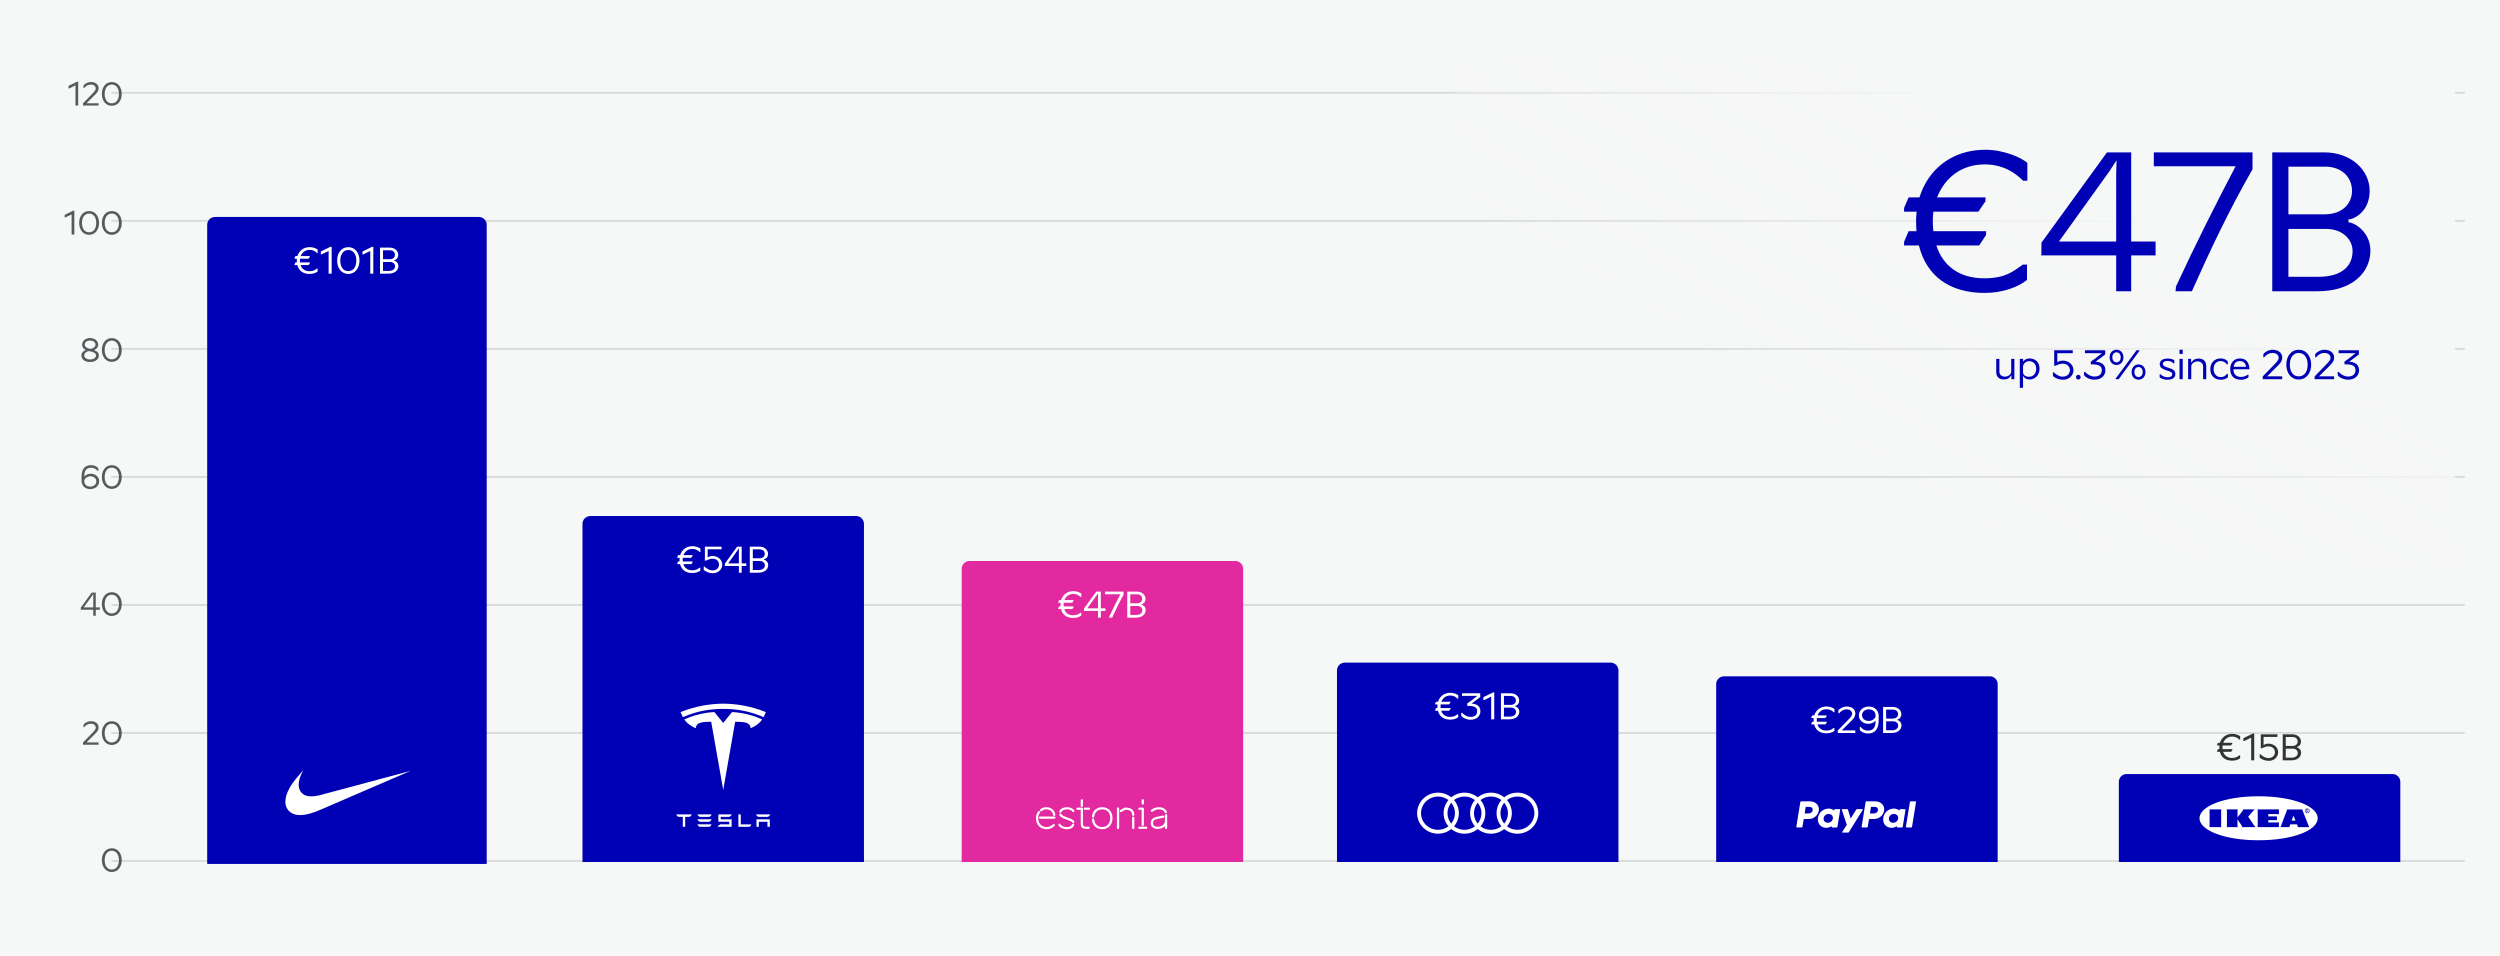 <svg width="1279" height="489" viewBox="0 0 1279 489" fill="none" xmlns="http://www.w3.org/2000/svg">
<rect width="1279" height="489" fill="#F6F7F7"/>
<path d="M38.614 54V43.696L35.382 45.264H35.078V43.92L39.462 41.776H40.005V54H38.614ZM42.454 54V52.88L47.43 47.76C47.99 47.104 48.982 46.272 48.982 45.216C48.982 44.16 48.038 43.264 46.598 43.264C44.918 43.264 44.022 43.952 43.046 45.04H42.71V43.728C43.302 42.896 44.806 41.952 46.55 41.952C48.918 41.952 50.438 43.328 50.438 45.088C50.438 45.904 50.246 46.896 48.918 48.192L44.262 52.816H50.422V54H42.454ZM57.167 54.128C53.935 54.128 52.111 51.28 52.111 48.032C52.111 44.944 53.807 41.968 57.215 41.968C60.591 41.968 62.287 44.96 62.287 48.048C62.287 51.264 60.479 54.128 57.167 54.128ZM57.167 52.848C59.743 52.848 60.847 50.624 60.847 48.048C60.847 45.568 59.695 43.248 57.199 43.248C54.687 43.248 53.551 45.536 53.551 48.048C53.551 50.624 54.671 52.848 57.167 52.848Z" fill="#575A5D"/>
<path d="M36.629 120V109.696L33.397 111.264H33.093V109.92L37.477 107.776H38.021V120H36.629ZM45.557 120.128C42.325 120.128 40.501 117.28 40.501 114.032C40.501 110.944 42.197 107.968 45.605 107.968C48.981 107.968 50.677 110.96 50.677 114.048C50.677 117.264 48.869 120.128 45.557 120.128ZM45.557 118.848C48.133 118.848 49.237 116.624 49.237 114.048C49.237 111.568 48.085 109.248 45.589 109.248C43.077 109.248 41.941 111.536 41.941 114.048C41.941 116.624 43.061 118.848 45.557 118.848ZM57.167 120.128C53.935 120.128 52.111 117.28 52.111 114.032C52.111 110.944 53.807 107.968 57.215 107.968C60.591 107.968 62.287 110.96 62.287 114.048C62.287 117.264 60.479 120.128 57.167 120.128ZM57.167 118.848C59.743 118.848 60.847 116.624 60.847 114.048C60.847 111.568 59.695 109.248 57.199 109.248C54.687 109.248 53.551 111.536 53.551 114.048C53.551 116.624 54.671 118.848 57.167 118.848Z" fill="#575A5D"/>
<path d="M41.644 181.88C41.644 180.504 42.62 179.512 43.884 179.08C42.892 178.584 42.012 177.768 42.012 176.408C42.012 174.232 43.98 172.936 46.092 172.936C48.252 172.936 50.22 174.264 50.22 176.408C50.22 177.656 49.276 178.696 48.124 179.096C50.14 179.896 50.588 180.76 50.588 181.864C50.588 183.64 48.956 185.208 46.06 185.208C43.212 185.208 41.644 183.64 41.644 181.88ZM46.076 179.752C45.916 179.72 45.724 179.688 45.532 179.64C44.028 179.8 43.084 180.84 43.084 181.768C43.084 183.016 44.22 183.896 46.06 183.896C47.948 183.896 49.132 183 49.132 181.8C49.132 180.568 47.436 180.024 46.076 179.752ZM45.66 178.344L46.38 178.536C48.444 177.928 48.86 177.048 48.86 176.296C48.86 175.208 47.788 174.232 46.108 174.232C44.252 174.232 43.372 175.208 43.372 176.264C43.372 177.064 43.74 177.896 45.66 178.344ZM57.167 185.128C53.935 185.128 52.111 182.28 52.111 179.032C52.111 175.944 53.807 172.968 57.215 172.968C60.591 172.968 62.287 175.96 62.287 179.048C62.287 182.264 60.479 185.128 57.167 185.128ZM57.167 183.848C59.743 183.848 60.847 181.624 60.847 179.048C60.847 176.568 59.695 174.248 57.199 174.248C54.687 174.248 53.551 176.536 53.551 179.048C53.551 181.624 54.671 183.848 57.167 183.848Z" fill="#575A5D"/>
<path d="M46.504 237.968C48.44 237.968 49.816 238.848 50.312 239.568V240.928H49.944C48.904 239.76 47.96 239.216 46.504 239.28C43.912 239.344 43.176 241.024 43.08 243.792C44.168 242.736 45.144 242.368 46.616 242.368C48.664 242.368 50.744 243.936 50.744 246.096C50.744 248.752 48.552 250.224 46.168 250.224C43.752 250.224 41.72 248.672 41.72 245.904V243.92C41.72 239.856 43.544 237.968 46.504 237.968ZM46.264 243.664C44.712 243.664 43.544 244.608 43.128 245.6C43.144 245.856 43.144 246.08 43.144 246.336C43.144 247.936 44.424 248.944 46.216 248.944C47.88 248.944 49.288 247.872 49.288 246.32C49.288 244.48 47.656 243.664 46.264 243.664ZM57.167 250.128C53.935 250.128 52.111 247.28 52.111 244.032C52.111 240.944 53.807 237.968 57.215 237.968C60.591 237.968 62.287 240.96 62.287 244.048C62.287 247.264 60.479 250.128 57.167 250.128ZM57.167 248.848C59.743 248.848 60.847 246.624 60.847 244.048C60.847 241.568 59.695 239.248 57.199 239.248C54.687 239.248 53.551 241.536 53.551 244.048C53.551 246.624 54.671 248.848 57.167 248.848Z" fill="#575A5D"/>
<path d="M41.322 311.944L41.337 310.856L46.922 303.16H48.986V310.76H51.066V311.944H48.986V315H47.706V311.944H41.322ZM47.114 304.792L42.825 310.76H47.706V305.032L47.737 303.832L47.114 304.792ZM57.167 315.128C53.935 315.128 52.111 312.28 52.111 309.032C52.111 305.944 53.807 302.968 57.215 302.968C60.591 302.968 62.287 305.96 62.287 309.048C62.287 312.264 60.479 315.128 57.167 315.128ZM57.167 313.848C59.743 313.848 60.847 311.624 60.847 309.048C60.847 306.568 59.695 304.248 57.199 304.248C54.687 304.248 53.551 306.536 53.551 309.048C53.551 311.624 54.671 313.848 57.167 313.848Z" fill="#575A5D"/>
<path d="M42.454 381V379.88L47.43 374.76C47.99 374.104 48.982 373.272 48.982 372.216C48.982 371.16 48.038 370.264 46.598 370.264C44.918 370.264 44.022 370.952 43.046 372.04H42.71V370.728C43.302 369.896 44.806 368.952 46.55 368.952C48.918 368.952 50.438 370.328 50.438 372.088C50.438 372.904 50.246 373.896 48.918 375.192L44.262 379.816H50.422V381H42.454ZM57.167 381.128C53.935 381.128 52.111 378.28 52.111 375.032C52.111 371.944 53.807 368.968 57.215 368.968C60.591 368.968 62.287 371.96 62.287 375.048C62.287 378.264 60.479 381.128 57.167 381.128ZM57.167 379.848C59.743 379.848 60.847 377.624 60.847 375.048C60.847 372.568 59.695 370.248 57.199 370.248C54.687 370.248 53.551 372.536 53.551 375.048C53.551 377.624 54.671 379.848 57.167 379.848Z" fill="#575A5D"/>
<path d="M57.167 446.128C53.935 446.128 52.111 443.28 52.111 440.032C52.111 436.944 53.807 433.968 57.215 433.968C60.591 433.968 62.287 436.96 62.287 440.048C62.287 443.264 60.479 446.128 57.167 446.128ZM57.167 444.848C59.743 444.848 60.847 442.624 60.847 440.048C60.847 437.568 59.695 435.248 57.199 435.248C54.687 435.248 53.551 437.536 53.551 440.048C53.551 442.624 54.671 444.848 57.167 444.848Z" fill="#575A5D"/>
<line x1="57" y1="47.5" x2="1261" y2="47.5" stroke="#575A5D" stroke-opacity="0.17"/>
<line x1="57" y1="113" x2="1261" y2="113" stroke="#575A5D" stroke-opacity="0.17"/>
<line x1="57" y1="178.5" x2="1261" y2="178.5" stroke="#575A5D" stroke-opacity="0.17"/>
<line x1="57" y1="244" x2="1261" y2="244" stroke="#575A5D" stroke-opacity="0.17"/>
<line x1="57" y1="309.5" x2="1261" y2="309.5" stroke="#575A5D" stroke-opacity="0.17"/>
<line x1="57" y1="375" x2="1261" y2="375" stroke="#575A5D" stroke-opacity="0.17"/>
<line x1="57" y1="440.5" x2="1261" y2="440.5" stroke="#575A5D" stroke-opacity="0.17"/>
<path d="M106 115C106 112.791 107.791 111 110 111H245C247.209 111 249 112.791 249 115V442H106V115Z" fill="#0000B4"/>
<path d="M150.688 132.008L151.12 131H152.164C152.974 128.372 155.206 126.428 158.482 126.428C160.318 126.428 161.992 127.22 162.514 127.688V129.398H162.1C161.362 128.642 160.174 127.832 158.428 127.832C156.124 127.832 154.558 129.182 153.856 131H158.5V131.36L157.816 132.368H153.496C153.46 132.674 153.442 132.998 153.442 133.322C153.442 133.646 153.46 133.952 153.496 134.24H158.554V134.6L157.888 135.608H153.784C154.432 137.606 156.016 138.758 158.392 138.758C160.444 138.758 161.164 138.074 162.082 137.444H162.478V138.92C161.632 139.586 160.192 140.162 158.41 140.162C155.098 140.162 152.848 138.578 152.11 135.608H150.688V135.266L151.12 134.24H151.876C151.858 133.934 151.84 133.61 151.84 133.268C151.84 132.962 151.858 132.656 151.894 132.368H150.688V132.008ZM168.118 140V128.408L164.482 130.172H164.14V128.66L169.072 126.248H169.684V140H168.118ZM178.162 140.144C174.526 140.144 172.474 136.94 172.474 133.286C172.474 129.812 174.382 126.464 178.216 126.464C182.014 126.464 183.922 129.83 183.922 133.304C183.922 136.922 181.888 140.144 178.162 140.144ZM174.094 133.304C174.094 136.202 175.354 138.704 178.162 138.704C181.06 138.704 182.302 136.202 182.302 133.304C182.302 130.514 181.006 127.904 178.198 127.904C175.372 127.904 174.094 130.478 174.094 133.304ZM189.423 140V128.408L185.787 130.172H185.445V128.66L190.377 126.248H190.989V140H189.423ZM194.409 140V126.68H199.413C201.987 126.68 203.751 128.39 203.751 130.37C203.751 132.314 202.311 133.088 201.717 133.106V133.394C202.239 133.376 203.823 134.294 203.823 136.094C203.823 138.218 202.059 140 198.783 140H194.409ZM195.957 138.614H198.837C201.141 138.614 202.113 137.534 202.113 136.148C202.113 135.032 201.141 134.024 199.593 134.024H195.957V138.614ZM195.957 132.62H199.449C201.105 132.62 202.059 131.612 202.059 130.37C202.059 129.074 201.087 128.048 199.485 128.048H195.957V132.62Z" fill="white"/>
<g clip-path="url(#clip0_75_45819)">
<path d="M153.06 416.991C151.153 416.915 149.593 416.388 148.373 415.411C148.14 415.224 147.585 414.665 147.399 414.429C146.904 413.801 146.568 413.191 146.344 412.514C145.653 410.429 146.009 407.693 147.36 404.69C148.517 402.12 150.302 399.57 153.416 396.039C153.875 395.52 155.241 394 155.25 394C155.253 394 155.179 394.13 155.085 394.288C154.275 395.656 153.582 397.267 153.205 398.662C152.599 400.9 152.672 402.821 153.419 404.31C153.935 405.336 154.819 406.225 155.813 406.716C157.553 407.576 160.1 407.647 163.212 406.924C163.426 406.874 174.04 404.033 186.799 400.61C199.558 397.187 209.998 394.389 210 394.391C210.004 394.394 180.358 407.186 164.968 413.822C162.531 414.873 161.879 415.138 160.733 415.544C157.804 416.581 155.18 417.076 153.06 416.991Z" fill="white"/>
</g>
<path d="M298 268C298 265.791 299.791 264 302 264H438C440.209 264 442 265.791 442 268V441H298V268Z" fill="#0000B4"/>
<path d="M346.501 285.008L346.933 284H347.977C348.787 281.372 351.019 279.428 354.295 279.428C356.131 279.428 357.805 280.22 358.327 280.688V282.398H357.913C357.175 281.642 355.987 280.832 354.241 280.832C351.937 280.832 350.371 282.182 349.669 284H354.313V284.36L353.629 285.368H349.309C349.273 285.674 349.255 285.998 349.255 286.322C349.255 286.646 349.273 286.952 349.309 287.24H354.367V287.6L353.701 288.608H349.597C350.245 290.606 351.829 291.758 354.205 291.758C356.257 291.758 356.977 291.074 357.895 290.444H358.291V291.92C357.445 292.586 356.005 293.162 354.223 293.162C350.911 293.162 348.661 291.578 347.923 288.608H346.501V288.266L346.933 287.24H347.689C347.671 286.934 347.653 286.61 347.653 286.268C347.653 285.962 347.671 285.656 347.707 285.368H346.501V285.008ZM360.043 291.578V289.814H360.367C361.591 291.02 363.139 291.83 364.525 291.83C366.469 291.83 367.855 290.606 367.855 288.842C367.855 287.078 366.487 285.854 364.597 285.854C363.247 285.854 362.509 286.214 361.087 286.826H360.619V279.68H369.151V281.012H362.041V285.188C362.797 284.72 363.535 284.45 364.543 284.45C367.495 284.45 369.493 286.52 369.493 288.842C369.493 291.146 367.621 293.252 364.651 293.252C362.923 293.252 361.285 292.622 360.043 291.578ZM370.828 289.562L370.846 288.338L377.128 279.68H379.45V288.23H381.79V289.562H379.45V293H378.01V289.562H370.828ZM372.52 288.23H378.01V281.786L378.046 280.436L377.344 281.516L372.52 288.23ZM383.595 293V279.68H388.599C391.173 279.68 392.937 281.39 392.937 283.37C392.937 285.314 391.497 286.088 390.903 286.106V286.394C391.425 286.376 393.009 287.294 393.009 289.094C393.009 291.218 391.245 293 387.969 293H383.595ZM385.143 291.614H388.023C390.327 291.614 391.299 290.534 391.299 289.148C391.299 288.032 390.327 287.024 388.779 287.024H385.143V291.614ZM385.143 285.62H388.635C390.291 285.62 391.245 284.612 391.245 283.37C391.245 282.074 390.273 281.048 388.671 281.048H385.143V285.62Z" fill="white"/>
<g clip-path="url(#clip1_75_45819)">
<path d="M346 416.665C346.14 417.218 346.612 417.784 347.26 417.926H349.219L349.318 417.966V422.981H350.541V417.966L350.653 417.926H352.613C353.268 417.754 353.73 417.218 353.867 416.665V416.652H346V416.665Z" fill="white"/>
<path d="M358.103 422.995H362.756C363.403 422.864 363.884 422.285 364.019 421.725H356.84C356.974 422.285 357.462 422.864 358.103 422.995Z" fill="white"/>
<path d="M358.103 420.422H362.756C363.403 420.293 363.884 419.714 364.019 419.153H356.84C356.974 419.714 357.462 420.293 358.103 420.422Z" fill="white"/>
<path d="M358.103 417.919H362.756C363.403 417.788 363.884 417.209 364.019 416.649H356.84C356.974 417.209 357.462 417.788 358.103 417.919Z" fill="white"/>
<path d="M368.714 417.906H373.013C373.661 417.715 374.205 417.214 374.337 416.659H367.509V420.402H373.098V421.716L368.714 421.719C368.027 421.914 367.445 422.382 367.154 423L367.509 422.993H374.299V419.158H368.714V417.906Z" fill="white"/>
<path d="M383.341 422.995C383.952 422.733 384.28 422.279 384.406 421.747H378.977L378.981 416.658L377.764 416.661V422.995H383.341Z" fill="white"/>
<path d="M388.083 417.924H392.737C393.383 417.793 393.864 417.214 394 416.654H386.82C386.954 417.214 387.442 417.793 388.083 417.924Z" fill="white"/>
<path d="M387.008 419.163V422.993H388.218V420.443H392.623V422.993H393.833V419.169L387.008 419.163Z" fill="white"/>
<path d="M370.003 404.135L376.113 369.261C381.938 369.261 383.775 369.909 384.04 372.555C384.04 372.555 387.948 371.076 389.918 368.074C382.228 364.458 374.501 364.295 374.501 364.295L369.993 369.867L370.003 369.867L365.494 364.294C365.494 364.294 357.767 364.457 350.078 368.073C352.047 371.076 355.956 372.554 355.956 372.554C356.223 369.908 358.058 369.26 363.843 369.256L370.003 404.135Z" fill="white"/>
<path d="M370 362.685C376.216 362.636 383.331 363.661 390.615 366.882C391.589 365.104 391.839 364.318 391.839 364.318C383.876 361.121 376.42 360.027 369.999 360C363.578 360.027 356.122 361.122 348.16 364.318C348.16 364.318 348.515 365.286 349.383 366.882C356.666 363.661 363.782 362.636 369.999 362.685H370Z" fill="white"/>
</g>
<g clip-path="url(#clip2_75_45819)">
<path d="M492 291C492 288.791 493.791 287 496 287H632C634.209 287 636 288.791 636 291V441H492V291Z" fill="#E329A0"/>
<path d="M541.389 308.008L541.821 307H542.865C543.675 304.372 545.907 302.428 549.183 302.428C551.019 302.428 552.693 303.22 553.215 303.688V305.398H552.801C552.063 304.642 550.875 303.832 549.129 303.832C546.825 303.832 545.259 305.182 544.557 307H549.201V307.36L548.517 308.368H544.197C544.161 308.674 544.143 308.998 544.143 309.322C544.143 309.646 544.161 309.952 544.197 310.24H549.255V310.6L548.589 311.608H544.485C545.133 313.606 546.717 314.758 549.093 314.758C551.145 314.758 551.865 314.074 552.783 313.444H553.179V314.92C552.333 315.586 550.893 316.162 549.111 316.162C545.799 316.162 543.549 314.578 542.811 311.608H541.389V311.266L541.821 310.24H542.577C542.559 309.934 542.541 309.61 542.541 309.268C542.541 308.962 542.559 308.656 542.595 308.368H541.389V308.008ZM554.553 312.562L554.571 311.338L560.853 302.68H563.175V311.23H565.515V312.562H563.175V316H561.735V312.562H554.553ZM556.245 311.23H561.735V304.786L561.771 303.436L561.069 304.516L556.245 311.23ZM568.998 316H567.432L567.468 315.55C569.322 311.536 571.356 307.504 573.192 304.012H565.344V302.68H574.812V304.3C572.58 308.188 570.726 312.112 568.998 316ZM576.708 316V302.68H581.712C584.286 302.68 586.05 304.39 586.05 306.37C586.05 308.314 584.61 309.088 584.016 309.106V309.394C584.538 309.376 586.122 310.294 586.122 312.094C586.122 314.218 584.358 316 581.082 316H576.708ZM578.256 314.614H581.136C583.44 314.614 584.412 313.534 584.412 312.148C584.412 311.032 583.44 310.024 581.892 310.024H578.256V314.614ZM578.256 308.62H581.748C583.404 308.62 584.358 307.612 584.358 306.37C584.358 305.074 583.386 304.048 581.784 304.048H578.256V308.62Z" fill="white"/>
<path d="M582.92 414.279H584.064V422.019C584.064 422.172 584.125 422.318 584.233 422.427C584.341 422.535 584.488 422.596 584.641 422.596C584.793 422.596 584.94 422.535 585.048 422.427C585.156 422.318 585.217 422.172 585.217 422.019V413.721C585.216 413.646 585.201 413.572 585.171 413.504C585.141 413.435 585.098 413.373 585.044 413.321C584.99 413.27 584.926 413.229 584.857 413.202C584.787 413.176 584.712 413.163 584.637 413.166H582.92C582.843 413.16 582.766 413.17 582.694 413.196C582.621 413.221 582.555 413.261 582.498 413.313C582.442 413.366 582.397 413.429 582.366 413.499C582.336 413.57 582.32 413.646 582.32 413.722C582.32 413.799 582.336 413.875 582.366 413.946C582.397 414.016 582.442 414.079 582.498 414.132C582.555 414.184 582.621 414.224 582.694 414.249C582.766 414.275 582.843 414.285 582.92 414.279Z" fill="white"/>
<path d="M584.637 411.647C584.787 411.644 584.929 411.585 585.037 411.482C585.144 411.378 585.209 411.238 585.217 411.089V409.429C585.217 409.276 585.156 409.13 585.048 409.021C584.94 408.913 584.793 408.853 584.64 408.853C584.487 408.853 584.341 408.913 584.233 409.021C584.124 409.13 584.064 409.276 584.064 409.429V411.089C584.071 411.237 584.135 411.377 584.241 411.48C584.347 411.584 584.489 411.644 584.637 411.647Z" fill="white"/>
<path d="M589.726 415.206C590.597 414.464 591.706 414.062 592.849 414.074C594.334 414.074 595.46 414.666 595.917 415.69C595.962 415.794 596.036 415.883 596.131 415.944C596.226 416.006 596.337 416.038 596.451 416.037C596.534 416.038 596.617 416.02 596.693 415.985C596.761 415.954 596.822 415.909 596.872 415.853C596.922 415.797 596.959 415.731 596.981 415.66C597.008 415.587 597.021 415.51 597.017 415.432C597.014 415.355 596.996 415.279 596.963 415.209C596.288 413.782 594.785 412.963 592.837 412.963C591.42 412.95 590.045 413.446 588.963 414.362C588.906 414.409 588.86 414.467 588.827 414.532C588.793 414.598 588.773 414.669 588.768 414.742C588.762 414.816 588.771 414.889 588.795 414.959C588.818 415.028 588.856 415.092 588.904 415.147C589.007 415.261 589.15 415.331 589.304 415.342C589.457 415.353 589.608 415.304 589.726 415.206Z" fill="white"/>
<path d="M532.945 414.951C533.743 414.337 534.313 414.055 535.375 414.055C536.97 414.055 538.611 415.181 538.749 416.899C538.758 417.048 538.821 417.19 538.926 417.296C539.032 417.402 539.173 417.466 539.323 417.476C539.399 417.477 539.474 417.463 539.545 417.434C539.616 417.406 539.68 417.363 539.734 417.31C539.788 417.256 539.831 417.192 539.86 417.121C539.889 417.051 539.903 416.975 539.902 416.899C539.773 414.696 537.73 412.945 535.362 412.945C534.224 412.913 533.113 413.3 532.239 414.031C532.121 414.125 532.044 414.262 532.024 414.413C532.004 414.563 532.043 414.715 532.132 414.837C532.225 414.96 532.363 415.04 532.515 415.062C532.667 415.083 532.822 415.043 532.945 414.951Z" fill="white"/>
<path d="M553.461 412.801C553.614 412.801 553.76 412.74 553.869 412.633C553.978 412.526 554.039 412.38 554.041 412.227V409.451C554.041 409.298 553.98 409.151 553.872 409.043C553.764 408.935 553.617 408.874 553.464 408.874C553.311 408.874 553.165 408.935 553.056 409.043C552.948 409.151 552.888 409.298 552.888 409.451V412.227C552.888 412.379 552.949 412.524 553.056 412.632C553.164 412.739 553.309 412.8 553.461 412.801Z" fill="white"/>
<path d="M563.869 412.963C560.931 412.963 558.869 414.926 558.655 417.752C558.646 417.822 558.652 417.893 558.673 417.961C558.694 418.028 558.728 418.091 558.774 418.144C558.825 418.207 558.887 418.259 558.959 418.297C559.03 418.335 559.108 418.358 559.188 418.365H559.234C559.378 418.355 559.514 418.295 559.617 418.195C559.721 418.095 559.786 417.962 559.802 417.819C560.029 415.583 561.584 414.067 563.885 414.067C566.385 414.067 568.002 415.798 568.002 418.473C568.002 421.252 566.348 423.117 563.885 423.117C561.569 423.117 560.004 421.599 559.787 419.23C559.777 419.086 559.714 418.951 559.61 418.851C559.507 418.751 559.369 418.692 559.225 418.687H559.173C559.093 418.693 559.015 418.716 558.943 418.753C558.872 418.791 558.809 418.842 558.759 418.905C558.713 418.958 558.678 419.019 558.657 419.086C558.636 419.152 558.629 419.222 558.636 419.292C558.832 422.181 560.909 424.227 563.885 424.227C567.035 424.227 569.155 421.908 569.155 418.466C569.14 415.126 567.084 412.963 563.869 412.963Z" fill="white"/>
<path d="M556.961 422.921H555.734C554.575 422.921 554.062 422.734 554.062 421.617V413.742C554.062 413.589 554 413.442 553.892 413.334C553.783 413.226 553.636 413.166 553.483 413.166H551.237C551.161 413.16 551.084 413.17 551.011 413.196C550.939 413.221 550.872 413.261 550.816 413.313C550.76 413.366 550.715 413.429 550.684 413.499C550.653 413.57 550.637 413.646 550.637 413.722C550.637 413.799 550.653 413.875 550.684 413.946C550.715 414.016 550.76 414.079 550.816 414.132C550.872 414.184 550.939 414.224 551.011 414.249C551.084 414.275 551.161 414.285 551.237 414.279H552.909V421.617C552.909 423.623 554.038 424.037 555.734 424.037H556.961C557.109 424.037 557.251 423.978 557.356 423.874C557.461 423.769 557.52 423.627 557.52 423.479C557.52 423.331 557.461 423.189 557.356 423.084C557.251 422.979 557.109 422.921 556.961 422.921Z" fill="white"/>
<path d="M557.066 413.166H554.983C554.83 413.166 554.683 413.226 554.575 413.335C554.467 413.443 554.406 413.589 554.406 413.742C554.412 413.89 554.476 414.029 554.584 414.13C554.692 414.231 554.835 414.284 554.983 414.279H557.066C557.142 414.285 557.219 414.275 557.292 414.249C557.364 414.224 557.431 414.184 557.487 414.132C557.543 414.079 557.588 414.016 557.619 413.946C557.65 413.875 557.665 413.799 557.665 413.722C557.665 413.646 557.65 413.57 557.619 413.499C557.588 413.429 557.543 413.366 557.487 413.313C557.431 413.261 557.364 413.221 557.292 413.196C557.219 413.17 557.142 413.16 557.066 413.166Z" fill="white"/>
<path d="M579.754 417.782C579.601 417.782 579.454 417.843 579.346 417.951C579.238 418.059 579.177 418.206 579.177 418.359V423.574C579.177 423.727 579.238 423.874 579.346 423.982C579.454 424.09 579.601 424.151 579.754 424.151C579.906 424.151 580.053 424.09 580.161 423.982C580.269 423.874 580.33 423.727 580.33 423.574V418.359C580.33 418.206 580.269 418.059 580.161 417.951C580.053 417.843 579.906 417.782 579.754 417.782Z" fill="white"/>
<path d="M571.993 413.055C571.84 413.056 571.694 413.117 571.586 413.225C571.478 413.333 571.417 413.479 571.416 413.632V423.559C571.41 423.638 571.421 423.717 571.447 423.792C571.473 423.867 571.515 423.935 571.569 423.993C571.623 424.051 571.688 424.098 571.761 424.129C571.833 424.161 571.912 424.177 571.991 424.177C572.07 424.177 572.149 424.161 572.221 424.129C572.294 424.098 572.359 424.051 572.413 423.993C572.467 423.935 572.509 423.867 572.535 423.792C572.561 423.717 572.572 423.638 572.566 423.559V413.626C572.565 413.474 572.504 413.33 572.396 413.223C572.289 413.116 572.144 413.056 571.993 413.055Z" fill="white"/>
<path d="M596.555 416.408C596.402 416.408 596.255 416.469 596.147 416.577C596.039 416.685 595.978 416.832 595.978 416.985V420.068C595.868 422.957 592.236 422.979 592.236 422.979C590.702 422.979 589.88 422.108 589.88 421.249C589.88 419.96 590.518 419.338 591.772 419.068L595.236 418.347C595.311 418.333 595.383 418.304 595.447 418.262C595.51 418.22 595.565 418.165 595.607 418.101C595.69 417.972 595.722 417.817 595.696 417.666C595.662 417.536 595.586 417.421 595.48 417.339C595.374 417.256 595.244 417.21 595.11 417.209H595.003L591.453 417.976C589.671 418.374 588.723 419.509 588.723 421.24C588.723 422.608 589.828 424.083 592.236 424.083C593.2 424.092 594.151 423.852 594.997 423.387C595.214 423.276 595.42 423.142 595.61 422.988C595.678 422.939 595.745 422.887 595.809 422.832L596.015 422.461L595.969 422.819V423.546C595.969 423.699 596.03 423.846 596.138 423.954C596.246 424.062 596.393 424.123 596.546 424.123C596.699 424.123 596.845 424.062 596.953 423.954C597.062 423.846 597.122 423.699 597.122 423.546V417C597.124 416.924 597.111 416.848 597.084 416.777C597.056 416.706 597.015 416.641 596.962 416.586C596.909 416.531 596.846 416.487 596.776 416.456C596.706 416.426 596.631 416.409 596.555 416.408Z" fill="white"/>
<path d="M586.41 422.921H582.879C582.731 422.921 582.589 422.979 582.485 423.084C582.38 423.189 582.321 423.331 582.321 423.479C582.321 423.627 582.38 423.769 582.485 423.874C582.589 423.978 582.731 424.037 582.879 424.037H586.41C586.558 424.037 586.7 423.978 586.805 423.874C586.91 423.769 586.969 423.627 586.969 423.479C586.969 423.331 586.91 423.189 586.805 423.084C586.7 422.979 586.558 422.921 586.41 422.921Z" fill="white"/>
<path d="M576.109 413.166H575.6C575.51 413.169 575.421 413.19 575.339 413.227L573.161 414.393C573.091 414.427 573.028 414.476 572.978 414.536C572.928 414.597 572.891 414.667 572.87 414.742C572.845 414.812 572.836 414.887 572.842 414.961C572.848 415.035 572.87 415.107 572.907 415.172C572.981 415.303 573.105 415.399 573.25 415.439C573.396 415.48 573.551 415.461 573.683 415.387L575.747 414.279H576.109C578.03 414.279 579.177 415.236 579.177 416.841C579.177 416.994 579.238 417.14 579.346 417.248C579.454 417.357 579.601 417.417 579.754 417.417C579.907 417.417 580.053 417.357 580.161 417.248C580.27 417.14 580.33 416.994 580.33 416.841C580.33 414.574 578.714 413.166 576.109 413.166Z" fill="white"/>
<path d="M549.439 421.602C549.365 421.514 549.267 421.449 549.157 421.414C549.016 421.371 548.863 421.385 548.731 421.451C548.599 421.518 548.498 421.634 548.449 421.773C548.447 421.779 548.447 421.786 548.449 421.792C548.277 422.098 548.044 422.365 547.763 422.577C547.483 422.788 547.161 422.938 546.82 423.019C546.449 423.104 546.069 423.145 545.688 423.142C544.307 423.142 542.899 422.5 542.55 421.712C542.507 421.61 542.435 421.522 542.343 421.46C542.25 421.398 542.142 421.364 542.031 421.362C541.95 421.362 541.871 421.38 541.798 421.414C541.763 421.43 541.729 421.448 541.697 421.47C541.591 421.542 541.514 421.649 541.48 421.773C541.446 421.896 541.456 422.028 541.51 422.145C542.034 423.307 543.899 424.258 545.688 424.258C548.123 424.258 549.246 423.12 549.535 422.132C549.569 422.014 549.569 421.889 549.535 421.77C549.513 421.709 549.481 421.652 549.439 421.602Z" fill="white"/>
<path d="M545.863 412.945C543.902 412.945 542.037 414.034 541.908 415.267C541.897 415.339 541.9 415.413 541.917 415.484C541.934 415.555 541.966 415.622 542.01 415.681C542.057 415.734 542.114 415.777 542.179 415.806C542.243 415.836 542.313 415.852 542.384 415.853H542.479C542.786 415.853 542.921 415.614 543.059 415.353C543.344 414.816 544.24 414.049 545.863 414.049C547.062 414.049 548.142 414.497 548.623 415.193C548.711 415.318 548.842 415.405 548.99 415.439C549.139 415.472 549.295 415.449 549.427 415.374C549.554 415.293 549.643 415.164 549.675 415.017C549.707 414.87 549.68 414.716 549.599 414.589C548.912 413.577 547.482 412.945 545.863 412.945Z" fill="white"/>
<path d="M538.648 421.74C538.232 422.179 537.73 422.528 537.174 422.766C536.618 423.004 536.019 423.126 535.414 423.123C533.362 423.123 531.153 421.703 531.153 418.58C531.153 417.66 531.414 416.433 532.006 415.88C532.061 415.833 532.106 415.774 532.136 415.708C532.167 415.642 532.183 415.57 532.184 415.497C532.187 415.418 532.174 415.34 532.146 415.267C532.117 415.193 532.074 415.126 532.018 415.071C531.91 414.964 531.764 414.904 531.612 414.904C531.46 414.904 531.314 414.964 531.206 415.071C530.387 415.868 530 417.427 530 418.589C530 422.473 532.807 424.249 535.414 424.249C536.176 424.254 536.931 424.106 537.635 423.813C538.338 423.521 538.976 423.09 539.51 422.546C539.609 422.43 539.661 422.28 539.655 422.126C539.65 421.973 539.587 421.827 539.479 421.718C539.361 421.622 539.212 421.571 539.059 421.575C538.907 421.579 538.761 421.637 538.648 421.74Z" fill="white"/>
<path d="M546.329 418.298L545.102 417.853C544.636 417.681 543.28 417.153 543.056 416.592C543.019 416.475 542.947 416.372 542.851 416.296C542.755 416.22 542.638 416.175 542.516 416.166C542.412 416.168 542.312 416.198 542.223 416.252C542.135 416.306 542.062 416.382 542.013 416.473C541.975 416.536 541.951 416.607 541.942 416.68C541.933 416.754 541.94 416.828 541.961 416.899C542.194 417.77 543.583 418.549 544.7 418.957L545.927 419.402C546.151 419.488 546.381 419.562 546.596 419.635C547.553 419.96 548.286 420.23 548.525 420.773C548.575 420.877 548.653 420.964 548.75 421.025C548.847 421.087 548.96 421.119 549.074 421.12C549.15 421.12 549.226 421.105 549.295 421.074C549.433 421.007 549.54 420.892 549.597 420.75C549.654 420.608 549.656 420.45 549.602 420.307C549.216 419.359 547.946 418.893 546.329 418.298Z" fill="white"/>
<path d="M532.114 417.739C532.037 417.734 531.96 417.744 531.888 417.769C531.815 417.795 531.749 417.835 531.692 417.887C531.636 417.939 531.591 418.003 531.561 418.073C531.53 418.143 531.514 418.219 531.514 418.296C531.514 418.373 531.53 418.449 531.561 418.519C531.591 418.59 531.636 418.653 531.692 418.705C531.749 418.758 531.815 418.798 531.888 418.823C531.96 418.849 532.037 418.859 532.114 418.853H539.381C539.457 418.859 539.534 418.849 539.607 418.823C539.679 418.798 539.746 418.758 539.802 418.705C539.858 418.653 539.903 418.59 539.934 418.519C539.965 418.449 539.981 418.373 539.981 418.296C539.981 418.219 539.965 418.143 539.934 418.073C539.903 418.003 539.858 417.939 539.802 417.887C539.746 417.835 539.679 417.795 539.607 417.769C539.534 417.744 539.457 417.734 539.381 417.739H532.114Z" fill="white"/>
</g>
<path d="M684 343C684 340.791 685.791 339 688 339H824C826.209 339 828 340.791 828 343V441H684V343Z" fill="#0000B4"/>
<path d="M734.224 360.008L734.656 359H735.7C736.51 356.372 738.742 354.428 742.018 354.428C743.854 354.428 745.528 355.22 746.05 355.688V357.398H745.636C744.898 356.642 743.71 355.832 741.964 355.832C739.66 355.832 738.094 357.182 737.392 359H742.036V359.36L741.352 360.368H737.032C736.996 360.674 736.978 360.998 736.978 361.322C736.978 361.646 736.996 361.952 737.032 362.24H742.09V362.6L741.424 363.608H737.32C737.968 365.606 739.552 366.758 741.928 366.758C743.98 366.758 744.7 366.074 745.618 365.444H746.014V366.92C745.168 367.586 743.728 368.162 741.946 368.162C738.634 368.162 736.384 366.578 735.646 363.608H734.224V363.266L734.656 362.24H735.412C735.394 361.934 735.376 361.61 735.376 361.268C735.376 360.962 735.394 360.656 735.43 360.368H734.224V360.008ZM750.664 359.864C752.284 358.838 754.084 357.434 755.776 356.012H747.964V354.68H757.288V356.606C756.046 357.524 754.228 359.018 752.824 359.936C755.038 360.08 757.378 360.908 757.378 363.878C757.378 366.38 755.434 368.234 752.23 368.234C751.096 368.234 748.738 367.73 747.55 366.146V364.67H748C749.224 365.948 750.7 366.776 752.32 366.776C754.624 366.776 755.722 365.606 755.722 363.788C755.722 361.88 754.282 361.16 751.258 361.16H750.664V359.864ZM762.886 368V356.408L759.25 358.172H758.908V356.66L763.84 354.248H764.452V368H762.886ZM767.873 368V354.68H772.877C775.451 354.68 777.215 356.39 777.215 358.37C777.215 360.314 775.775 361.088 775.181 361.106V361.394C775.703 361.376 777.287 362.294 777.287 364.094C777.287 366.218 775.523 368 772.247 368H767.873ZM769.421 366.614H772.301C774.605 366.614 775.577 365.534 775.577 364.148C775.577 363.032 774.605 362.024 773.057 362.024H769.421V366.614ZM769.421 360.62H772.913C774.569 360.62 775.523 359.612 775.523 358.37C775.523 357.074 774.551 356.048 772.949 356.048H769.421V360.62Z" fill="white"/>
<path d="M735.355 406.525C732.818 406.608 730.415 407.667 728.666 409.473C726.916 411.28 725.959 413.689 726.001 416.181C726.044 418.674 727.082 421.05 728.892 422.798C730.702 424.546 733.139 425.525 735.677 425.525C738.216 425.525 740.653 424.546 742.463 422.798C744.273 421.05 745.311 418.674 745.353 416.181C745.396 413.689 744.439 411.28 742.689 409.473C740.94 407.667 738.537 406.608 736 406.525H735.355ZM748.903 406.525C746.366 406.608 743.964 407.667 742.214 409.473C740.464 411.28 739.507 413.689 739.55 416.181C739.592 418.674 740.63 421.05 742.44 422.798C744.25 424.546 746.687 425.525 749.226 425.525C751.764 425.525 754.201 424.546 756.012 422.798C757.822 421.05 758.86 418.674 758.902 416.181C758.944 413.689 757.987 411.28 756.238 409.473C754.488 407.667 752.086 406.608 749.548 406.525H748.903ZM762.452 406.525C759.914 406.608 757.512 407.667 755.762 409.473C754.013 411.28 753.056 413.689 753.098 416.181C753.14 418.674 754.178 421.05 755.988 422.798C757.799 424.546 760.236 425.525 762.774 425.525C765.313 425.525 767.75 424.546 769.56 422.798C771.37 421.05 772.408 418.674 772.45 416.181C772.493 413.689 771.536 411.28 769.786 409.473C768.036 407.667 765.634 406.608 763.097 406.525H762.452ZM776 406.525C773.463 406.608 771.06 407.667 769.311 409.473C767.561 411.28 766.604 413.689 766.647 416.181C766.689 418.674 767.727 421.05 769.537 422.798C771.347 424.546 773.784 425.525 776.323 425.525C778.861 425.525 781.298 424.546 783.108 422.798C784.918 421.05 785.956 418.674 785.999 416.181C786.041 413.689 785.084 411.28 783.334 409.473C781.585 407.667 779.182 406.608 776.645 406.525H776Z" stroke="white" stroke-width="2"/>
<path d="M878 350C878 347.791 879.791 346 882 346H1018C1020.21 346 1022 347.791 1022 350V441H878V350Z" fill="#0000B4"/>
<path d="M926.703 367.008L927.135 366H928.179C928.989 363.372 931.221 361.428 934.497 361.428C936.333 361.428 938.007 362.22 938.529 362.688V364.398H938.115C937.377 363.642 936.189 362.832 934.443 362.832C932.139 362.832 930.573 364.182 929.871 366H934.515V366.36L933.831 367.368H929.511C929.475 367.674 929.457 367.998 929.457 368.322C929.457 368.646 929.475 368.952 929.511 369.24H934.569V369.6L933.903 370.608H929.799C930.447 372.606 932.031 373.758 934.407 373.758C936.459 373.758 937.179 373.074 938.097 372.444H938.493V373.92C937.647 374.586 936.207 375.162 934.425 375.162C931.113 375.162 928.863 373.578 928.125 370.608H926.703V370.266L927.135 369.24H927.891C927.873 368.934 927.855 368.61 927.855 368.268C927.855 367.962 927.873 367.656 927.909 367.368H926.703V367.008ZM940.21 375V373.74L945.808 367.98C946.438 367.242 947.554 366.306 947.554 365.118C947.554 363.93 946.492 362.922 944.872 362.922C942.982 362.922 941.974 363.696 940.876 364.92H940.498V363.444C941.164 362.508 942.856 361.446 944.818 361.446C947.482 361.446 949.192 362.994 949.192 364.974C949.192 365.892 948.976 367.008 947.482 368.466L942.244 373.668H949.174V375H940.21ZM955.754 375.252C953.576 375.252 952.028 374.262 951.47 373.452V371.922H951.884C953.054 373.236 954.116 373.848 955.754 373.776C958.67 373.704 959.48 371.814 959.588 368.718C958.382 369.906 957.266 370.302 955.628 370.302C953.324 370.302 950.984 368.538 950.984 366.108C950.984 363.12 953.45 361.464 956.078 361.464C958.85 361.464 961.136 363.21 961.136 366.324V368.556C961.136 373.128 959.084 375.252 955.754 375.252ZM952.622 365.856C952.622 367.926 954.458 368.844 956.024 368.844C957.752 368.844 959.084 367.8 959.552 366.666C959.534 366.468 959.534 366.27 959.534 366.108C959.534 364.02 957.986 362.904 956.024 362.904C954.206 362.904 952.622 364.11 952.622 365.856ZM963.393 375V361.68H968.397C970.971 361.68 972.735 363.39 972.735 365.37C972.735 367.314 971.295 368.088 970.701 368.106V368.394C971.223 368.376 972.807 369.294 972.807 371.094C972.807 373.218 971.043 375 967.767 375H963.393ZM964.941 373.614H967.821C970.125 373.614 971.097 372.534 971.097 371.148C971.097 370.032 970.125 369.024 968.577 369.024H964.941V373.614ZM964.941 367.62H968.433C970.089 367.62 971.043 366.612 971.043 365.37C971.043 364.074 970.071 363.048 968.469 363.048H964.941V367.62Z" fill="white"/>
<path d="M921.421 409.975C921.243 409.975 921.092 410.1 921.064 410.271L919.004 422.944C918.997 422.99 918.999 423.037 919.013 423.083C919.026 423.128 919.049 423.169 919.08 423.205C919.112 423.241 919.151 423.269 919.195 423.289C919.238 423.308 919.286 423.319 919.334 423.319H921.778C921.956 423.319 922.107 423.193 922.135 423.023L922.74 419.301C922.768 419.131 922.919 419.005 923.097 419.005H925.319C927.914 419.005 930.118 417.168 930.52 414.679C930.926 412.169 928.904 409.98 926.038 409.975H921.421ZM923.797 412.804H925.574C927.037 412.804 927.514 413.641 927.363 414.567C927.212 415.495 926.472 416.179 925.057 416.179H923.248L923.797 412.804ZM935.489 413.665C934.872 413.667 934.163 413.79 933.366 414.112C931.537 414.851 930.659 416.379 930.287 417.492C930.287 417.492 929.1 420.89 931.781 422.757C931.781 422.757 934.268 424.554 937.067 422.646L937.018 422.944C937.011 422.99 937.014 423.037 937.027 423.082C937.04 423.127 937.063 423.169 937.094 423.205C937.126 423.24 937.165 423.269 937.209 423.289C937.252 423.308 937.3 423.318 937.348 423.319H939.668C939.846 423.319 939.997 423.193 940.025 423.023L941.436 414.344C941.443 414.298 941.44 414.25 941.427 414.205C941.414 414.16 941.391 414.118 941.36 414.083C941.329 414.047 941.29 414.018 941.246 413.999C941.202 413.979 941.154 413.969 941.106 413.969H938.786C938.608 413.969 938.457 414.094 938.429 414.265L938.353 414.732C938.353 414.732 937.341 413.659 935.489 413.665ZM935.565 416.406C935.832 416.406 936.075 416.442 936.294 416.51C937.295 416.822 937.862 417.754 937.698 418.765C937.495 420.01 936.443 420.926 935.093 420.926C934.827 420.926 934.584 420.891 934.365 420.823C933.364 420.511 932.793 419.579 932.957 418.568C933.16 417.323 934.216 416.406 935.565 416.406Z" fill="white"/>
<path d="M954.824 409.975C954.646 409.975 954.495 410.1 954.467 410.271L952.406 422.944C952.399 422.99 952.402 423.037 952.415 423.083C952.428 423.128 952.451 423.169 952.483 423.205C952.514 423.241 952.553 423.269 952.597 423.289C952.641 423.308 952.689 423.319 952.737 423.319H955.18C955.358 423.319 955.509 423.193 955.537 423.023L956.142 419.301C956.17 419.131 956.321 419.005 956.499 419.005H958.721C961.317 419.005 963.52 417.168 963.922 414.679C964.328 412.169 962.306 409.98 959.441 409.975H954.824ZM957.199 412.804H958.976C960.44 412.804 960.916 413.641 960.765 414.567C960.615 415.495 959.875 416.179 958.459 416.179H956.65L957.199 412.804ZM968.892 413.665C968.275 413.667 967.565 413.79 966.768 414.112C964.939 414.851 964.061 416.379 963.689 417.492C963.689 417.492 962.502 420.89 965.184 422.757C965.184 422.757 967.67 424.554 970.469 422.646L970.421 422.944C970.413 422.99 970.416 423.037 970.429 423.083C970.442 423.128 970.466 423.169 970.497 423.205C970.528 423.241 970.567 423.269 970.611 423.289C970.655 423.308 970.703 423.319 970.751 423.319H973.07C973.248 423.319 973.4 423.193 973.427 423.023L974.839 414.344C974.846 414.298 974.844 414.25 974.83 414.205C974.817 414.16 974.794 414.118 974.763 414.082C974.731 414.047 974.692 414.018 974.649 413.998C974.605 413.979 974.557 413.969 974.508 413.969H972.189C972.011 413.969 971.859 414.094 971.832 414.265L971.756 414.732C971.756 414.732 970.743 413.659 968.892 413.665ZM968.967 416.406C969.234 416.406 969.477 416.442 969.696 416.51C970.697 416.822 971.264 417.754 971.1 418.765C970.898 420.01 969.845 420.926 968.495 420.926C968.229 420.926 967.986 420.891 967.767 420.823C966.766 420.511 966.195 419.579 966.36 418.568C966.562 417.323 967.618 416.406 968.967 416.406Z" fill="white"/>
<path d="M942.537 413.969C942.353 413.969 942.223 414.143 942.279 414.312L944.822 421.966L942.522 425.573C942.411 425.748 942.541 425.974 942.753 425.974H945.47C945.548 425.974 945.625 425.955 945.692 425.918C945.76 425.881 945.817 425.827 945.857 425.763L952.959 414.367C953.068 414.192 952.938 413.968 952.727 413.968H950.009C949.931 413.968 949.854 413.988 949.786 414.026C949.717 414.064 949.661 414.118 949.621 414.184L946.825 418.761L945.406 414.217C945.36 414.07 945.219 413.968 945.06 413.968L942.537 413.969Z" fill="white"/>
<path d="M977.475 409.975C977.297 409.975 977.146 410.1 977.118 410.271L975.057 422.943C975.049 422.99 975.052 423.037 975.065 423.082C975.078 423.127 975.101 423.169 975.133 423.205C975.164 423.24 975.203 423.269 975.247 423.289C975.291 423.308 975.339 423.319 975.387 423.319H977.831C978.008 423.319 978.16 423.193 978.188 423.023L980.248 410.349C980.256 410.303 980.253 410.256 980.239 410.211C980.226 410.166 980.203 410.124 980.172 410.088C980.141 410.053 980.102 410.024 980.058 410.005C980.014 409.985 979.966 409.975 979.918 409.975H977.475Z" fill="white"/>
<path d="M1084 400C1084 397.791 1085.79 396 1088 396H1224C1226.21 396 1228 397.791 1228 400V441H1084V400Z" fill="#0000B4"/>
<path d="M1134.26 381.008L1134.69 380H1135.73C1136.54 377.372 1138.78 375.428 1142.05 375.428C1143.89 375.428 1145.56 376.22 1146.08 376.688V378.398H1145.67C1144.93 377.642 1143.74 376.832 1142 376.832C1139.69 376.832 1138.13 378.182 1137.43 380H1142.07V380.36L1141.39 381.368H1137.07C1137.03 381.674 1137.01 381.998 1137.01 382.322C1137.01 382.646 1137.03 382.952 1137.07 383.24H1142.12V383.6L1141.46 384.608H1137.35C1138 386.606 1139.59 387.758 1141.96 387.758C1144.01 387.758 1144.73 387.074 1145.65 386.444H1146.05V387.92C1145.2 388.586 1143.76 389.162 1141.98 389.162C1138.67 389.162 1136.42 387.578 1135.68 384.608H1134.26V384.266L1134.69 383.24H1135.45C1135.43 382.934 1135.41 382.61 1135.41 382.268C1135.41 381.962 1135.43 381.656 1135.46 381.368H1134.26V381.008ZM1151.69 389V377.408L1148.05 379.172H1147.71V377.66L1152.64 375.248H1153.26V389H1151.69ZM1156.05 387.578V385.814H1156.37C1157.59 387.02 1159.14 387.83 1160.53 387.83C1162.47 387.83 1163.86 386.606 1163.86 384.842C1163.86 383.078 1162.49 381.854 1160.6 381.854C1159.25 381.854 1158.51 382.214 1157.09 382.826H1156.62V375.68H1165.15V377.012H1158.04V381.188C1158.8 380.72 1159.54 380.45 1160.55 380.45C1163.5 380.45 1165.5 382.52 1165.5 384.842C1165.5 387.146 1163.62 389.252 1160.65 389.252C1158.93 389.252 1157.29 388.622 1156.05 387.578ZM1167.84 389V375.68H1172.84C1175.42 375.68 1177.18 377.39 1177.18 379.37C1177.18 381.314 1175.74 382.088 1175.15 382.106V382.394C1175.67 382.376 1177.25 383.294 1177.25 385.094C1177.25 387.218 1175.49 389 1172.21 389H1167.84ZM1169.39 387.614H1172.27C1174.57 387.614 1175.54 386.534 1175.54 385.148C1175.54 384.032 1174.57 383.024 1173.02 383.024H1169.39V387.614ZM1169.39 381.62H1172.88C1174.53 381.62 1175.49 380.612 1175.49 379.37C1175.49 378.074 1174.52 377.048 1172.91 377.048H1169.39V381.62Z" fill="#323334"/>
<path fill-rule="evenodd" clip-rule="evenodd" d="M1125.26 418.625C1125.26 424.77 1137.93 429.875 1155.5 429.875C1173.08 429.875 1185.74 424.77 1185.74 418.625C1185.74 412.48 1173.07 407.375 1155.5 407.375C1137.94 407.375 1125.26 412.48 1125.26 418.625Z" fill="white"/>
<path d="M1153.26 422.378C1153.46 422.658 1153.68 422.92 1153.93 423.156H1147.11C1147.11 422.894 1146.85 422.36 1146.56 421.941C1146.27 421.521 1144.71 419.221 1144.71 419.221V422.378C1144.71 422.64 1144.71 422.894 1144.85 423.156H1139.17C1139.3 422.894 1139.3 422.64 1139.3 422.378V414.875C1139.3 414.613 1139.3 414.36 1139.17 414.097H1144.85C1144.71 414.36 1144.71 414.613 1144.71 414.875V418.155C1144.71 418.155 1146.52 415.864 1146.94 415.33C1147.26 414.928 1147.64 414.36 1147.64 414.097H1153.57C1153.16 414.36 1152.71 414.832 1152.34 415.269C1152.01 415.654 1150.17 417.831 1150.17 417.831C1150.17 417.831 1152.9 421.862 1153.26 422.378ZM1155.05 414.875V422.378C1155.05 422.64 1155.05 422.894 1154.91 423.156H1165.88V420.638C1165.6 420.769 1165.34 420.769 1165.07 420.769H1160.46V419.58H1164.89V417.674H1160.46V416.476H1165.07C1165.34 416.476 1165.6 416.476 1165.88 416.598V414.089H1154.91C1155.05 414.36 1155.05 414.613 1155.05 414.875ZM1181.06 422.378C1181.15 422.666 1181.31 422.929 1181.51 423.156H1175.56C1175.59 422.894 1175.49 422.64 1175.38 422.378C1175.38 422.378 1175.29 422.168 1175.17 421.862L1175.11 421.731H1171.69L1171.64 421.871C1171.64 421.871 1171.54 422.124 1171.45 422.387C1171.36 422.649 1171.26 422.903 1171.29 423.165H1166.61C1166.8 422.936 1166.94 422.671 1167.03 422.387L1169.84 414.884C1169.94 414.622 1170.04 414.368 1170 414.106H1177.92C1177.85 414.368 1177.99 414.622 1178.09 414.884C1178.33 415.453 1180.86 421.871 1181.06 422.378ZM1174.36 419.816L1173.53 417.717C1173.46 417.525 1173.4 417.324 1173.35 417.123C1173.32 417.325 1173.26 417.524 1173.19 417.717C1173.16 417.805 1172.81 418.723 1172.4 419.816H1174.36ZM1136.48 414.097H1130.3C1130.43 414.36 1130.43 414.613 1130.43 414.875V422.378C1130.43 422.64 1130.43 422.894 1130.3 423.156H1136.48C1136.34 422.894 1136.34 422.64 1136.34 422.378V414.875C1136.34 414.613 1136.34 414.36 1136.48 414.097ZM1179.17 414.814C1179.14 414.176 1179.65 413.643 1180.31 413.625H1180.39C1181.06 413.616 1181.61 414.123 1181.62 414.771V414.814C1181.64 415.47 1181.11 416.021 1180.42 416.038C1179.74 416.056 1179.18 415.54 1179.16 414.875C1179.17 414.858 1179.17 414.832 1179.17 414.814ZM1179.41 414.814C1179.41 415.339 1179.85 415.767 1180.39 415.767C1180.94 415.767 1181.38 415.339 1181.38 414.814C1181.38 414.29 1180.94 413.861 1180.39 413.861C1179.87 413.844 1179.43 414.237 1179.41 414.744V414.814ZM1180.15 415.523H1179.93V414.089H1180.49C1180.75 414.097 1180.95 414.298 1180.95 414.552C1180.95 414.727 1180.85 414.884 1180.68 414.972L1181 415.523H1180.76L1180.47 415.015H1180.15V415.523ZM1180.15 414.814H1180.45C1180.59 414.823 1180.72 414.718 1180.72 414.578C1180.72 414.438 1180.62 414.316 1180.48 414.316H1180.15V414.814Z" fill="#0000B4"/>
<path d="M744 31H1256V293L744 257V31Z" fill="url(#paint0_linear_75_45819)"/>
<path d="M974.126 106.376L976.43 101H981.998C986.318 86.984 998.222 76.616 1015.69 76.616C1025.49 76.616 1034.41 80.84 1037.2 83.336V92.456H1034.99C1031.05 88.424 1024.72 84.104 1015.41 84.104C1003.12 84.104 994.766 91.304 991.022 101H1015.79V102.92L1012.14 108.296H989.102C988.91 109.928 988.814 111.656 988.814 113.384C988.814 115.112 988.91 116.744 989.102 118.28H1016.08V120.2L1012.53 125.576H990.638C994.094 136.232 1002.54 142.376 1015.21 142.376C1026.16 142.376 1030 138.728 1034.89 135.368H1037.01V143.24C1032.49 146.792 1024.81 149.864 1015.31 149.864C997.646 149.864 985.646 141.416 981.71 125.576H974.126V123.752L976.43 118.28H980.462C980.366 116.648 980.27 114.92 980.27 113.096C980.27 111.464 980.366 109.832 980.558 108.296H974.126V106.376ZM1044.34 130.664L1044.43 124.136L1077.94 77.96H1090.32V123.56H1102.8V130.664H1090.32V149H1082.64V130.664H1044.34ZM1053.36 123.56H1082.64V89.192L1082.83 81.992L1079.09 87.752L1053.36 123.56ZM1121.38 149H1113.02L1113.22 146.6C1123.1 125.192 1133.95 103.688 1143.74 85.064H1101.89V77.96H1152.38V86.6C1140.48 107.336 1130.59 128.264 1121.38 149ZM1162.49 149V77.96H1189.18C1202.91 77.96 1212.32 87.08 1212.32 97.64C1212.32 108.008 1204.64 112.136 1201.47 112.232V113.768C1204.25 113.672 1212.7 118.568 1212.7 128.168C1212.7 139.496 1203.29 149 1185.82 149H1162.49ZM1170.75 141.608H1186.11C1198.4 141.608 1203.58 135.848 1203.58 128.456C1203.58 122.504 1198.4 117.128 1190.14 117.128H1170.75V141.608ZM1170.75 109.64H1189.37C1198.2 109.64 1203.29 104.264 1203.29 97.64C1203.29 90.728 1198.11 85.256 1189.56 85.256H1170.75V109.64Z" fill="#0000B4"/>
<path d="M1030.55 183.6V194H1029.01V192.16H1028.73C1028.09 193.6 1026.65 194.14 1025.27 194.14C1022.91 194.14 1021.27 192.98 1021.27 190.22V183.6H1022.89V190.08C1022.89 191.8 1024.13 192.7 1025.83 192.7C1027.05 192.7 1028.93 191.72 1028.93 190.18V183.6H1030.55ZM1033.33 198.4V183.6H1035.01V184.84H1035.21C1035.75 183.98 1036.95 183.38 1038.33 183.38C1041.43 183.38 1043.43 185.46 1043.43 188.6C1043.43 191.98 1041.11 194.16 1038.27 194.16C1037.13 194.16 1035.67 193.62 1035.25 192.52H1034.99V198.4H1033.33ZM1034.99 190.54C1034.99 191.92 1036.45 192.76 1037.99 192.76C1039.97 192.76 1041.73 191.42 1041.73 188.68C1041.73 186.2 1040.11 184.78 1038.09 184.78C1036.53 184.78 1034.99 186.02 1034.99 187.72V190.54ZM1050.29 192.42V190.46H1050.65C1052.01 191.8 1053.73 192.7 1055.27 192.7C1057.43 192.7 1058.97 191.34 1058.97 189.38C1058.97 187.42 1057.45 186.06 1055.35 186.06C1053.85 186.06 1053.03 186.46 1051.45 187.14H1050.93V179.2H1060.41V180.68H1052.51V185.32C1053.35 184.8 1054.17 184.5 1055.29 184.5C1058.57 184.5 1060.79 186.8 1060.79 189.38C1060.79 191.94 1058.71 194.28 1055.41 194.28C1053.49 194.28 1051.67 193.58 1050.29 192.42ZM1062.07 192.94C1062.07 192.3 1062.63 191.76 1063.29 191.76C1063.93 191.76 1064.47 192.3 1064.47 192.94C1064.47 193.6 1063.93 194.18 1063.29 194.18C1062.63 194.18 1062.07 193.6 1062.07 192.94ZM1069.66 184.96C1071.46 183.82 1073.46 182.26 1075.34 180.68H1066.66V179.2H1077.02V181.34C1075.64 182.36 1073.62 184.02 1072.06 185.04C1074.52 185.2 1077.12 186.12 1077.12 189.42C1077.12 192.2 1074.96 194.26 1071.4 194.26C1070.14 194.26 1067.52 193.7 1066.2 191.94V190.3H1066.7C1068.06 191.72 1069.7 192.64 1071.5 192.64C1074.06 192.64 1075.28 191.34 1075.28 189.32C1075.28 187.2 1073.68 186.4 1070.32 186.4H1069.66V184.96ZM1082.37 193.68L1093.05 179.2H1094.51V179.52L1083.93 194H1082.37V193.68ZM1079.27 182.82C1079.27 180.56 1080.75 178.92 1082.81 178.92C1084.89 178.92 1086.35 180.52 1086.35 182.8C1086.35 185.1 1084.95 186.72 1082.81 186.72C1080.69 186.72 1079.27 185.1 1079.27 182.82ZM1080.67 182.82C1080.67 184.38 1081.63 185.38 1082.79 185.38C1084.03 185.38 1084.95 184.4 1084.95 182.82C1084.95 181.16 1084.05 180.26 1082.79 180.26C1081.63 180.26 1080.67 181.16 1080.67 182.82ZM1090.53 190.36C1090.53 188.08 1092.01 186.44 1094.07 186.44C1096.15 186.44 1097.61 188.06 1097.61 190.34C1097.61 192.64 1096.21 194.24 1094.07 194.24C1091.95 194.24 1090.53 192.64 1090.53 190.36ZM1091.93 190.36C1091.93 191.9 1092.89 192.9 1094.07 192.9C1095.31 192.9 1096.21 191.9 1096.21 190.36C1096.21 188.68 1095.33 187.78 1094.07 187.78C1092.89 187.78 1091.93 188.68 1091.93 190.36ZM1104.88 193.08V191.5H1105.42C1105.98 192.28 1107.48 193.02 1108.78 193.02C1110.46 193.02 1111.32 192.44 1111.32 191.38C1111.32 189.2 1104.92 189.9 1104.92 186.36C1104.92 184.6 1106.26 183.42 1109.06 183.42C1110.64 183.42 1111.78 183.92 1112.38 184.26V185.92H1111.9C1111.52 185.48 1110.56 184.64 1109.06 184.64C1107.32 184.64 1106.52 185.26 1106.52 186.14C1106.52 188.66 1112.92 187.58 1112.92 191.3C1112.92 193.14 1111.7 194.28 1108.76 194.28C1107.22 194.28 1105.86 193.74 1104.88 193.08ZM1116.68 194H1115.04V183.6H1116.68V194ZM1115.04 181.06V178.92H1116.68V181.06H1115.04ZM1119.44 194V183.6H1120.98V185.42H1121.26C1121.9 183.98 1123.34 183.44 1124.72 183.44C1127.08 183.44 1128.72 184.6 1128.72 187.36V194H1127.1V187.5C1127.1 185.78 1125.86 184.88 1124.16 184.88C1122.94 184.88 1121.06 185.86 1121.06 187.4V194H1119.44ZM1139.79 192.98C1139.21 193.7 1137.77 194.28 1136.07 194.28C1132.85 194.28 1130.79 192.04 1130.79 188.82C1130.79 185.6 1133.01 183.36 1136.07 183.36C1137.75 183.36 1139.15 184.14 1139.75 184.88V186.42H1139.25C1138.65 185.6 1137.67 184.72 1136.07 184.72C1133.93 184.72 1132.49 186.26 1132.49 188.82C1132.49 191.28 1133.95 192.92 1136.11 192.92C1137.43 192.92 1138.39 192.46 1139.29 191.3H1139.79V192.98ZM1140.99 188.76C1140.99 185.8 1142.75 183.38 1145.91 183.38C1149.43 183.38 1150.73 185.8 1150.83 188.9H1142.63V189.08C1142.63 189.7 1142.71 190.24 1142.91 190.7C1143.53 192.08 1144.69 192.84 1146.53 192.84C1147.59 192.84 1148.91 192.46 1149.95 191.72H1150.33V193.02C1149.25 193.96 1147.65 194.28 1146.55 194.28C1142.97 194.28 1140.99 192.44 1140.99 188.76ZM1142.73 187.66H1149.05C1148.95 185.96 1147.79 184.74 1145.93 184.74C1144.01 184.74 1143.03 185.8 1142.73 187.66ZM1157.61 194V192.6L1163.83 186.2C1164.53 185.38 1165.77 184.34 1165.77 183.02C1165.77 181.7 1164.59 180.58 1162.79 180.58C1160.69 180.58 1159.57 181.44 1158.35 182.8H1157.93V181.16C1158.67 180.12 1160.55 178.94 1162.73 178.94C1165.69 178.94 1167.59 180.66 1167.59 182.86C1167.59 183.88 1167.35 185.12 1165.69 186.74L1159.87 192.52H1167.57V194H1157.61ZM1176 194.16C1171.96 194.16 1169.68 190.6 1169.68 186.54C1169.68 182.68 1171.8 178.96 1176.06 178.96C1180.28 178.96 1182.4 182.7 1182.4 186.56C1182.4 190.58 1180.14 194.16 1176 194.16ZM1171.48 186.56C1171.48 189.78 1172.88 192.56 1176 192.56C1179.22 192.56 1180.6 189.78 1180.6 186.56C1180.6 183.46 1179.16 180.56 1176.04 180.56C1172.9 180.56 1171.48 183.42 1171.48 186.56ZM1184.15 194V192.6L1190.37 186.2C1191.07 185.38 1192.31 184.34 1192.31 183.02C1192.31 181.7 1191.13 180.58 1189.33 180.58C1187.23 180.58 1186.11 181.44 1184.89 182.8H1184.47V181.16C1185.21 180.12 1187.09 178.94 1189.27 178.94C1192.23 178.94 1194.13 180.66 1194.13 182.86C1194.13 183.88 1193.89 185.12 1192.23 186.74L1186.41 192.52H1194.11V194H1184.15ZM1199.44 184.96C1201.24 183.82 1203.24 182.26 1205.12 180.68H1196.44V179.2H1206.8V181.34C1205.42 182.36 1203.4 184.02 1201.84 185.04C1204.3 185.2 1206.9 186.12 1206.9 189.42C1206.9 192.2 1204.74 194.26 1201.18 194.26C1199.92 194.26 1197.3 193.7 1195.98 191.94V190.3H1196.48C1197.84 191.72 1199.48 192.64 1201.28 192.64C1203.84 192.64 1205.06 191.34 1205.06 189.32C1205.06 187.2 1203.46 186.4 1200.1 186.4H1199.44V184.96Z" fill="#0000B4"/>
<defs>
<linearGradient id="paint0_linear_75_45819" x1="933" y1="226.5" x2="1038.97" y2="62.712" gradientUnits="userSpaceOnUse">
<stop stop-color="#F6F7F7" stop-opacity="0"/>
<stop offset="1" stop-color="#F6F7F7"/>
</linearGradient>
<clipPath id="clip0_75_45819">
<rect width="64" height="23" fill="white" transform="translate(146 394)"/>
</clipPath>
<clipPath id="clip1_75_45819">
<rect width="48" height="63" fill="white" transform="translate(346 360)"/>
</clipPath>
<clipPath id="clip2_75_45819">
<rect width="144" height="154" fill="white" transform="translate(492 287)"/>
</clipPath>
</defs>
</svg>
